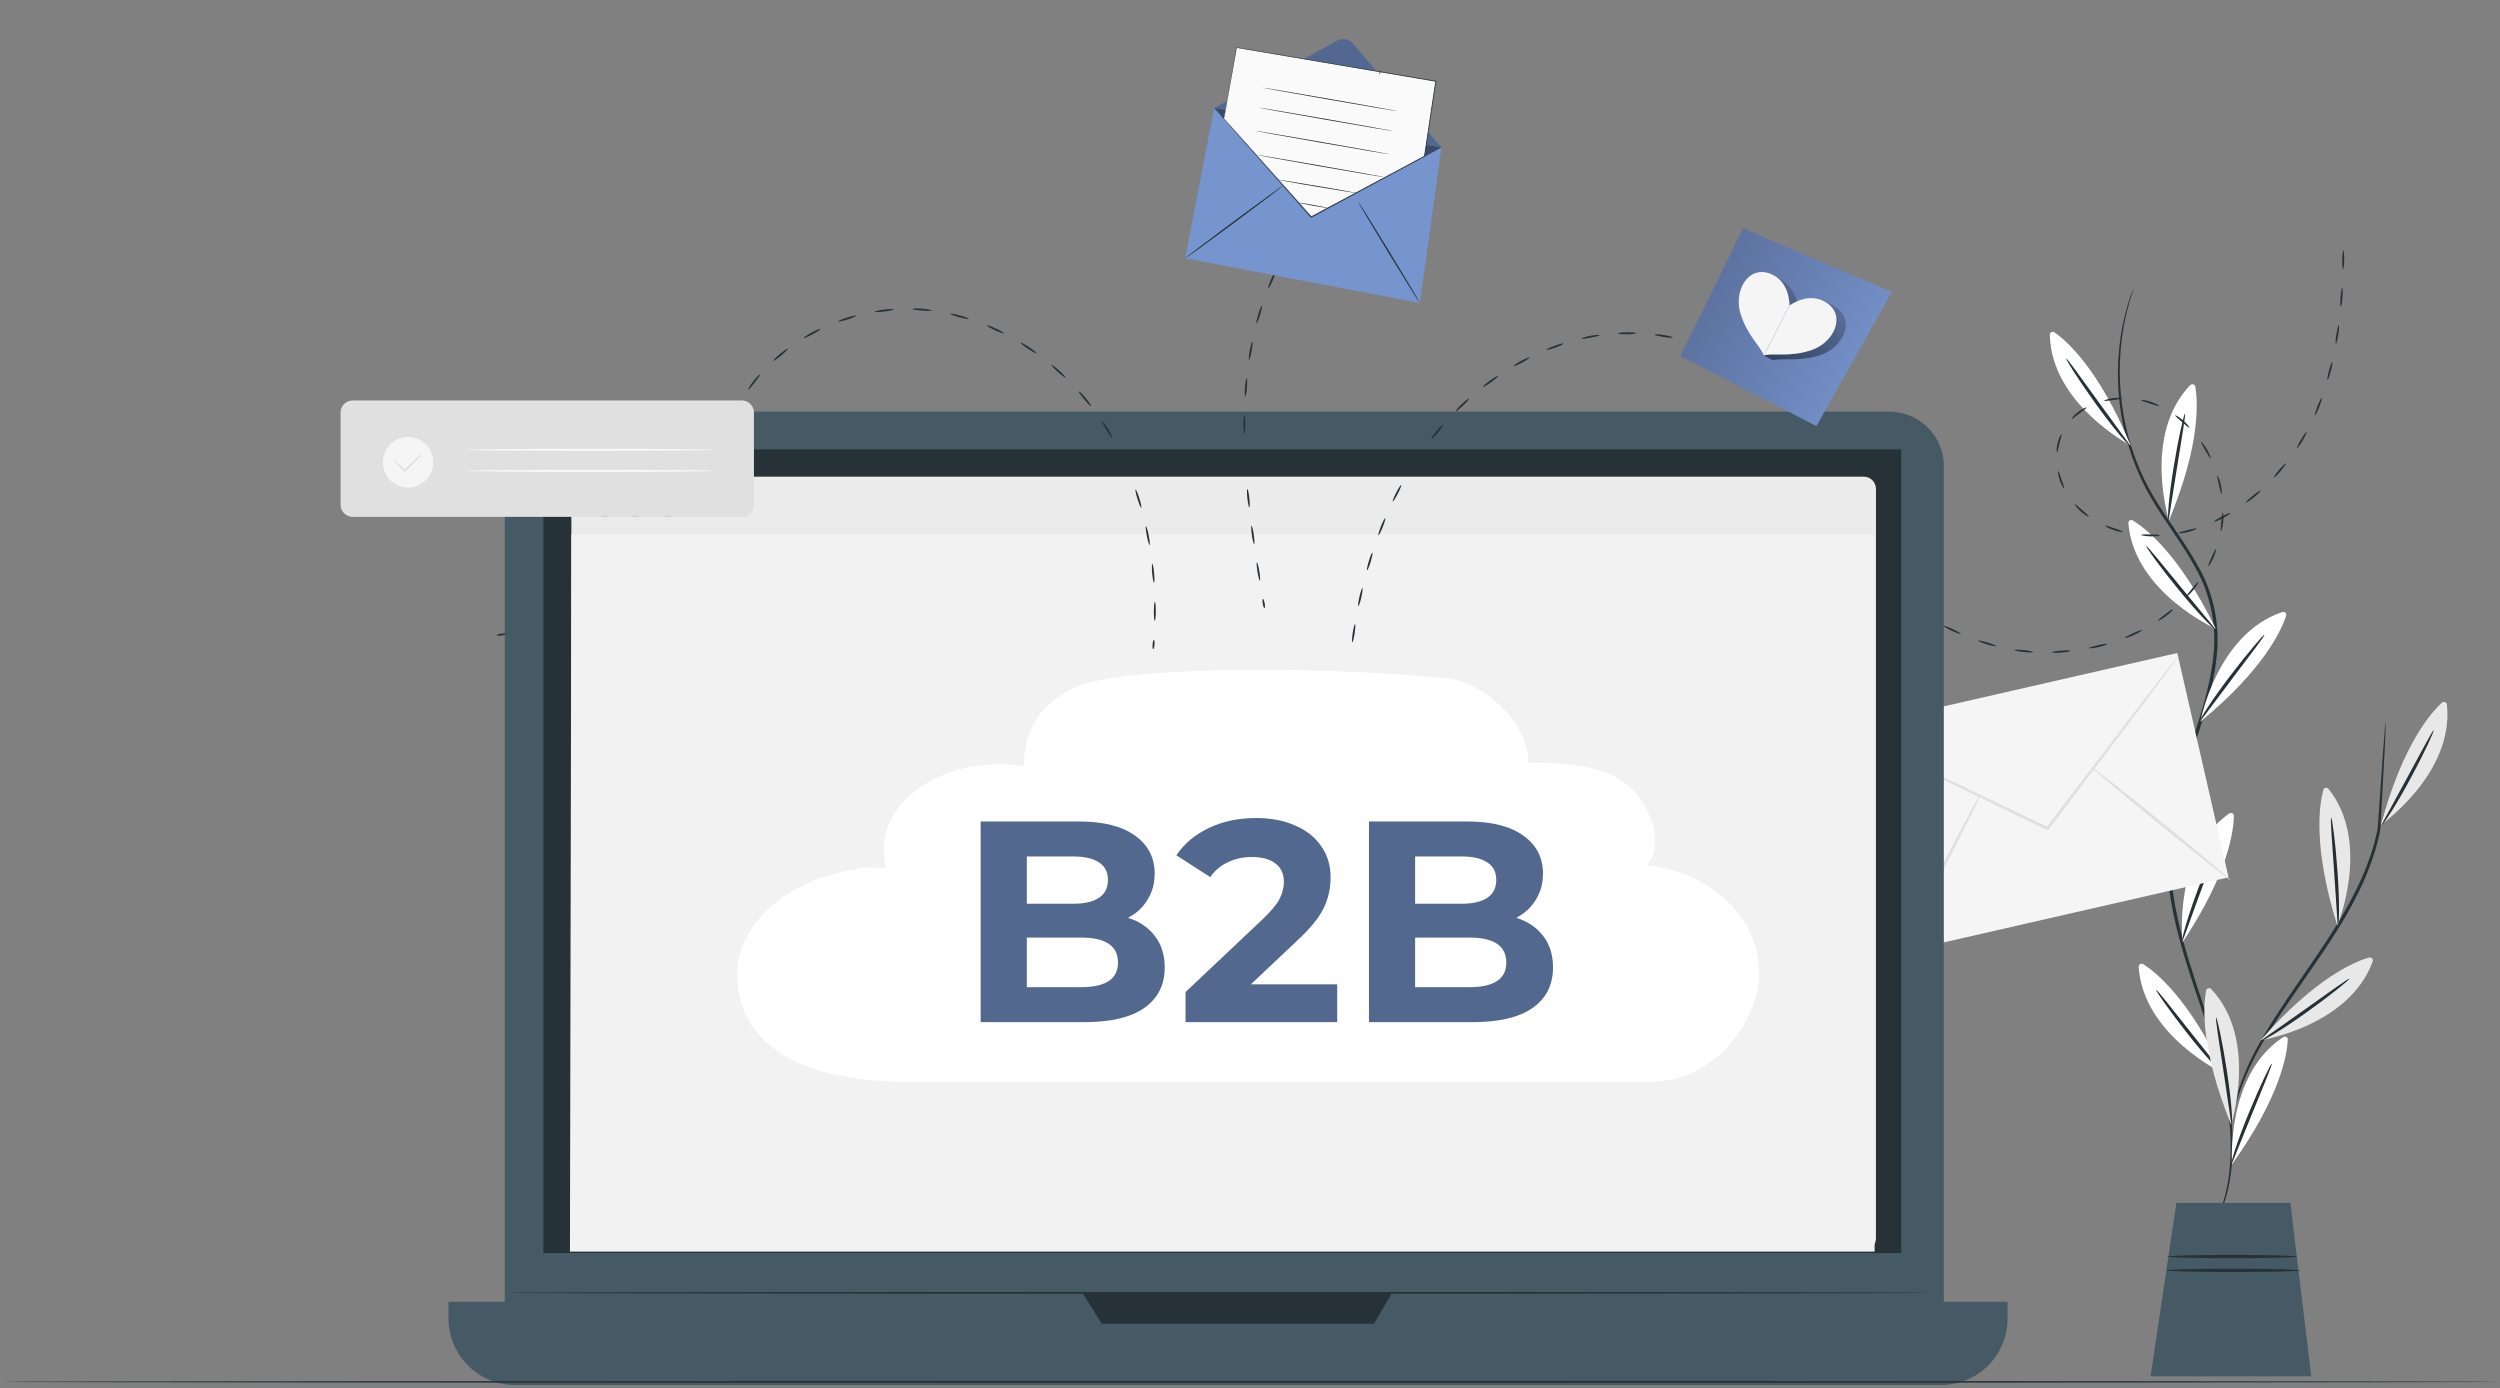 <?xml version="1.0" encoding="UTF-8"?> <svg xmlns="http://www.w3.org/2000/svg" width="668" height="371" viewBox="0 0 668 371" fill="none"><rect x="0" y="0" width="668" height="371" fill="#808080" stroke="none"/> <path d="M591.027 328.742C591.01 328.742 591.096 328.518 591.285 328.105C591.492 327.657 591.768 327.071 592.13 326.313C592.853 324.728 593.784 322.316 594.611 319.111C596.247 312.701 596.833 302.915 594.404 291.285C593.284 285.461 591.458 279.224 589.235 272.591C587.047 265.957 584.514 258.91 582.446 251.312C580.396 243.714 578.777 235.478 579.087 226.846C579.397 218.197 581.964 209.548 584.79 200.95C587.598 192.335 590.51 183.91 591.389 175.45C592.371 166.99 590.562 158.703 586.719 151.897C582.998 145.023 578.294 139.147 574.779 133.065C571.213 127 568.99 120.763 567.612 114.957C564.941 103.258 565.889 93.403 567.164 86.907C568.542 80.377 570.093 77 570.093 77C570.11 77 570.041 77.224 569.921 77.655C569.783 78.12 569.576 78.757 569.335 79.55C568.818 81.221 568.146 83.72 567.508 86.959C566.337 93.437 565.51 103.241 568.232 114.802C569.628 120.539 571.867 126.69 575.434 132.686C578.932 138.699 583.653 144.557 587.46 151.501C591.389 158.376 593.284 166.939 592.285 175.536C591.406 184.151 588.477 192.628 585.668 201.226C582.843 209.823 580.31 218.369 580 226.881C579.673 235.392 581.258 243.542 583.273 251.105C585.307 258.669 587.822 265.716 589.976 272.367C592.164 279.017 593.956 285.306 595.059 291.164C597.419 302.88 596.747 312.77 594.99 319.197C594.094 322.419 593.112 324.814 592.336 326.399C591.94 327.14 591.63 327.726 591.406 328.174C591.165 328.553 591.044 328.759 591.027 328.742Z" fill="#263238"></path> <path d="M579.552 139.061C579.552 139.061 572.419 116.249 585.22 102.913C585.668 102.448 586.461 102.672 586.581 103.31C587.236 107.066 588.098 118.541 579.552 139.061Z" fill="white"></path> <path d="M583.825 110.512C583.945 110.529 583.739 112.148 583.342 114.716C582.877 117.61 582.326 121.022 581.723 124.778C581.12 128.534 580.586 131.945 580.12 134.84C579.724 137.407 579.5 139.009 579.362 139.009C579.242 138.992 579.259 137.373 579.483 134.771C579.724 132.169 580.172 128.586 580.827 124.64C581.464 120.712 582.153 117.162 582.722 114.612C583.273 112.045 583.687 110.494 583.825 110.512Z" fill="#263238"></path> <path d="M587.925 192.852C587.925 192.852 592.284 169.368 609.841 163.544C610.461 163.338 611.047 163.906 610.857 164.527C609.686 168.162 605.086 178.707 587.925 192.852Z" fill="white"></path> <path d="M605.053 169.609C605.156 169.695 604.226 171.005 602.658 173.107C600.883 175.45 598.815 178.207 596.524 181.239C594.232 184.289 592.165 187.028 590.407 189.389C588.857 191.491 587.909 192.783 587.788 192.714C587.685 192.645 588.46 191.215 589.89 189.027C591.321 186.839 593.405 183.875 595.817 180.705C598.23 177.535 600.487 174.709 602.175 172.728C603.846 170.712 604.949 169.523 605.053 169.609Z" fill="#263238"></path> <path d="M583.171 251.777C583.171 251.777 580.518 228.035 595.628 217.37C596.163 216.991 596.886 217.37 596.886 218.007C596.835 221.85 595.491 233.273 583.171 251.777Z" fill="white"></path> <path d="M592.819 224.572C592.94 224.624 592.423 226.157 591.544 228.604C590.528 231.36 589.339 234.6 588.029 238.166C586.72 241.75 585.548 244.972 584.549 247.729C583.67 250.175 583.136 251.709 583.015 251.674C582.912 251.64 583.222 250.054 583.946 247.539C584.67 245.023 585.807 241.595 587.202 237.856C588.581 234.117 589.942 230.775 590.976 228.362C591.992 225.967 592.699 224.52 592.819 224.572Z" fill="#263238"></path> <path d="M596.401 311.064C596.401 311.064 594.609 287.236 610.082 277.122C610.633 276.76 611.339 277.157 611.305 277.811C611.115 281.636 609.358 292.991 596.401 311.064Z" fill="white"></path> <path d="M607.016 284.203C607.136 284.255 606.568 285.771 605.603 288.201C604.5 290.923 603.191 294.11 601.743 297.625C600.313 301.157 599.021 304.345 597.918 307.067C596.954 309.497 596.368 310.995 596.247 310.944C596.144 310.909 596.523 309.324 597.333 306.843C598.142 304.362 599.4 300.968 600.934 297.281C602.45 293.594 603.914 290.303 605.034 287.942C606.137 285.582 606.895 284.152 607.016 284.203Z" fill="#263238"></path> <path d="M569.301 119.04C569.301 119.04 548.126 107.979 547.712 89.491C547.695 88.837 548.419 88.44 548.953 88.802C552.089 90.973 560.807 98.485 569.301 119.04Z" fill="white"></path> <path d="M552.106 95.832C552.21 95.763 553.192 97.038 554.743 99.14C556.466 101.518 558.481 104.309 560.721 107.393C562.961 110.477 564.994 113.251 566.717 115.629C568.268 117.731 569.233 119.023 569.129 119.109C569.043 119.178 567.906 118.024 566.218 116.025C564.546 114.009 562.324 111.166 559.998 107.927C557.672 104.688 555.639 101.707 554.226 99.502C552.813 97.314 552.003 95.901 552.106 95.832Z" fill="#263238"></path> <path d="M592.044 168.007C592.044 168.007 570.231 158.255 568.698 139.819C568.646 139.165 569.336 138.734 569.887 139.061C573.161 141.06 582.309 148.003 592.044 168.007Z" fill="white"></path> <path d="M573.469 145.901C573.572 145.832 574.641 147.038 576.312 149.054C578.173 151.329 580.361 153.982 582.773 156.928C585.202 159.857 587.391 162.528 589.251 164.785C590.923 166.784 591.956 168.007 591.87 168.11C591.784 168.196 590.578 167.111 588.786 165.216C586.994 163.32 584.599 160.598 582.084 157.514C579.568 154.43 577.363 151.57 575.812 149.451C574.262 147.331 573.366 145.97 573.469 145.901Z" fill="#263238"></path> <path d="M579.482 222.642C579.482 222.642 564.51 204.017 571.522 186.925C571.763 186.322 572.59 186.236 572.935 186.787C574.951 190.044 579.947 200.399 579.482 222.642Z" fill="white"></path> <path d="M573.022 194.489C573.143 194.472 573.539 196.04 574.107 198.572C574.728 201.432 575.469 204.81 576.278 208.531C577.105 212.253 577.846 215.612 578.466 218.473C579.052 221.005 579.414 222.59 579.294 222.625C579.19 222.659 578.604 221.143 577.863 218.628C577.123 216.112 576.244 212.614 575.417 208.721C574.573 204.827 573.918 201.277 573.504 198.693C573.074 196.126 572.901 194.506 573.022 194.489Z" fill="#263238"></path> <path d="M594.317 286.926C594.317 286.926 572.676 276.812 571.453 258.359C571.401 257.704 572.108 257.274 572.659 257.618C575.898 259.651 584.944 266.75 594.317 286.926Z" fill="white"></path> <path d="M576.122 264.493C576.226 264.424 577.277 265.647 578.896 267.68C580.723 269.989 582.859 272.677 585.22 275.658C587.597 278.638 589.734 281.326 591.56 283.618C593.197 285.651 594.214 286.891 594.127 286.978C594.041 287.064 592.852 285.961 591.078 284.031C589.32 282.101 586.977 279.345 584.513 276.209C582.049 273.073 579.896 270.179 578.38 268.042C576.898 265.94 576.019 264.579 576.122 264.493Z" fill="#263238"></path> <path d="M637.426 192.973C637.444 192.973 637.461 193.145 637.461 193.507C637.444 193.92 637.444 194.42 637.426 195.04C637.358 196.47 637.271 198.417 637.168 200.829C636.892 205.929 636.496 213.028 636.031 221.522V221.539V221.574C634.48 230.223 630.087 239.803 624.177 249.107C619.835 255.964 615.286 262.184 611.375 267.99C607.43 273.762 604.087 279.121 601.778 283.859C599.435 288.597 598.074 292.663 597.281 295.506C596.902 296.936 596.609 298.039 596.454 298.814C596.282 299.572 596.161 299.969 596.144 299.969C596.11 299.969 596.162 299.555 596.282 298.78C596.385 298.004 596.627 296.867 596.954 295.42C597.643 292.525 598.935 288.39 601.21 283.583C603.484 278.759 606.775 273.349 610.703 267.525C614.597 261.684 619.129 255.447 623.436 248.624C629.311 239.372 633.705 229.93 635.307 221.419V221.47C635.91 212.976 636.41 205.895 636.754 200.795C636.944 198.383 637.099 196.453 637.22 195.023C637.289 194.42 637.323 193.92 637.375 193.507C637.375 193.162 637.409 192.973 637.426 192.973Z" fill="#263238"></path> <path d="M624.539 247.315C624.539 247.315 633.706 225.244 622.179 210.788C621.765 210.288 620.973 210.426 620.801 211.064C619.784 214.751 617.889 226.105 624.539 247.315Z" fill="white"></path> <path d="M622.886 218.49C623.006 218.472 623.282 220.075 623.609 222.659C623.937 225.244 624.299 228.845 624.574 232.825C624.867 236.805 624.988 240.406 624.988 243.025C624.988 245.644 624.85 247.263 624.729 247.263C624.591 247.263 624.505 245.644 624.35 243.042C624.161 240.113 623.92 236.684 623.678 232.876C623.42 229.086 623.179 225.64 622.972 222.711C622.817 220.126 622.748 218.507 622.886 218.49Z" fill="#263238"></path> <g opacity="0.3"> <path opacity="0.3" d="M624.539 247.315C624.539 247.315 633.706 225.244 622.179 210.788C621.765 210.288 620.973 210.426 620.801 211.064C619.784 214.751 617.889 226.105 624.539 247.315Z" fill="black"></path> </g> <path d="M596.161 300.486C596.161 300.486 603.501 277.742 590.837 264.286C590.39 263.821 589.597 264.028 589.476 264.665C588.753 268.421 587.788 279.879 596.161 300.486Z" fill="white"></path> <path d="M592.148 271.902C592.268 271.884 592.682 273.452 593.216 276.002C593.75 278.552 594.405 282.101 595.008 286.047C595.611 289.993 596.041 293.576 596.248 296.178C596.455 298.78 596.455 300.417 596.334 300.417C596.197 300.434 595.99 298.831 595.611 296.247C595.18 293.352 594.663 289.941 594.112 286.168C593.543 282.412 593.026 279 592.578 276.088C592.217 273.521 592.027 271.919 592.148 271.902Z" fill="#263238"></path> <g opacity="0.3"> <path opacity="0.3" d="M596.161 300.486C596.161 300.486 603.501 277.742 590.837 264.286C590.39 263.821 589.597 264.028 589.476 264.665C588.753 268.421 587.788 279.879 596.161 300.486Z" fill="black"></path> </g> <path d="M636.221 220.351C636.221 220.351 655.794 206.653 653.812 188.269C653.743 187.631 652.985 187.321 652.503 187.752C649.66 190.319 641.993 198.882 636.221 220.351Z" fill="white"></path> <g opacity="0.3"> <path opacity="0.3" d="M636.221 220.351C636.221 220.351 655.794 206.653 653.812 188.269C653.743 187.631 652.985 187.321 652.503 187.752C649.66 190.319 641.993 198.882 636.221 220.351Z" fill="black"></path> </g> <path d="M650.279 195.126C650.382 195.178 649.762 196.677 648.659 199.037C647.539 201.398 645.92 204.62 644.024 208.135C642.129 211.65 640.303 214.768 638.907 216.974C637.494 219.179 636.512 220.471 636.426 220.402C636.323 220.333 637.098 218.92 638.373 216.646C639.786 214.079 641.423 211.047 643.249 207.704C645.058 204.361 646.712 201.329 648.108 198.745C649.348 196.47 650.158 195.075 650.279 195.126Z" fill="#263238"></path> <path d="M604.053 277.949C604.053 277.949 627.657 274.262 633.981 256.895C634.205 256.292 633.653 255.671 633.033 255.844C629.346 256.895 618.681 261.202 604.053 277.949Z" fill="white"></path> <g opacity="0.3"> <path opacity="0.3" d="M604.053 277.949C604.053 277.949 627.657 274.262 633.981 256.895C634.205 256.292 633.653 255.671 633.033 255.844C629.346 256.895 618.681 261.202 604.053 277.949Z" fill="black"></path> </g> <path d="M627.776 261.495C627.845 261.598 626.639 262.666 624.589 264.286C622.539 265.923 619.679 268.094 616.422 270.42C613.183 272.746 610.168 274.727 607.928 276.106C605.688 277.467 604.241 278.19 604.189 278.087C604.12 277.966 605.447 277.053 607.583 275.571C609.978 273.883 612.787 271.884 615.905 269.696C619.007 267.491 621.815 265.492 624.21 263.786C626.346 262.287 627.708 261.409 627.776 261.495Z" fill="#263238"></path> <path d="M581.532 321.402L574.641 367.75H617.56L611.994 321.402H581.532Z" fill="#455A64"></path> <path d="M613.7 335.755C613.7 335.996 605.946 336.203 596.401 336.203C586.839 336.203 579.103 335.996 579.103 335.755C579.103 335.513 586.856 335.307 596.401 335.307C605.964 335.307 613.7 335.513 613.7 335.755Z" fill="#263238"></path> <path d="M614.562 339.442C614.562 339.683 606.568 339.89 596.695 339.89C586.823 339.89 578.828 339.683 578.828 339.442C578.828 339.201 586.823 338.994 596.695 338.994C606.551 338.994 614.562 339.201 614.562 339.442Z" fill="#263238"></path> <path d="M581.769 174.48L492.848 194.802L506.546 254.739L595.467 234.417L581.769 174.48Z" fill="#F5F5F5"></path> <path d="M582.2 175.14C582.22 175.16 582 175.5 581.55 176.13C581.05 176.82 580.39 177.73 579.57 178.87C577.77 181.3 575.25 184.69 572.16 188.85C565.79 197.29 557.07 208.85 547.4 221.65L547.2 221.92L546.89 221.77C546.66 221.66 546.4 221.54 546.15 221.41C531.55 214.32 518.34 207.91 508.68 203.22C503.96 200.89 500.12 198.98 497.37 197.62C496.1 196.97 495.08 196.45 494.31 196.06C493.62 195.7 493.26 195.49 493.27 195.47C493.28 195.45 493.67 195.6 494.38 195.91C495.17 196.27 496.21 196.74 497.5 197.33C500.28 198.63 504.16 200.46 508.93 202.69C518.62 207.32 531.86 213.66 546.5 220.66C546.75 220.78 547.01 220.9 547.24 221.02L546.73 221.14C556.47 208.4 565.26 196.89 571.68 188.49C574.86 184.4 577.45 181.06 579.3 178.67C580.17 177.57 580.87 176.69 581.4 176.03C581.91 175.43 582.17 175.12 582.2 175.14Z" fill="#E0E0E0"></path> <path d="M506.97 255.4C506.77 255.3 511.58 245.55 517.71 233.64C523.85 221.72 528.98 212.15 529.19 212.26C529.39 212.36 524.58 222.11 518.45 234.02C512.31 245.93 507.17 255.5 506.97 255.4Z" fill="#E0E0E0"></path> <path d="M558.58 204.75C558.72 204.57 567.2 211.22 577.5 219.59C587.81 227.97 596.04 234.9 595.9 235.08C595.76 235.26 587.29 228.61 576.98 220.24C566.67 211.86 558.43 204.93 558.58 204.75Z" fill="#E0E0E0"></path> <path d="M504.82 364.26H149.44C141.39 364.26 134.87 357.74 134.87 349.69V124.55C134.87 116.5 141.39 109.98 149.44 109.98H504.82C512.87 109.98 519.39 116.5 519.39 124.55V349.69C519.39 357.74 512.87 364.26 504.82 364.26Z" fill="#455A64"></path> <path d="M518.64 370.09H137.64C127.81 370.09 119.84 362.12 119.84 352.29V347.84H536.43V352.29C536.44 362.12 528.47 370.09 518.64 370.09Z" fill="#455A64"></path> <path d="M507.99 120.08H145.19V334.81H507.99V120.08Z" fill="#263238"></path> <path d="M289.22 345.45L294.39 353.68H367.14L371.94 345.45H289.22Z" fill="#263238"></path> <path d="M497.99 334.13H155.94C154.13 334.13 152.67 332.66 152.67 330.86V130.63C152.67 128.82 154.14 127.36 155.94 127.36H497.99C499.8 127.36 501.26 128.83 501.26 130.63V330.86C501.27 332.67 499.8 334.13 497.99 334.13Z" fill="#EBEBEB"></path> <path d="M500.89 334.43H152.29L152.67 142.81H500.89V334.43Z" fill="#F2F2F2"></path> <path d="M181.26 135.34C181.26 136.88 180.01 138.12 178.48 138.12C176.94 138.12 175.7 136.87 175.7 135.34C175.7 133.8 176.95 132.56 178.48 132.56C180.01 132.56 181.26 133.8 181.26 135.34Z" fill="#263238"></path> <path d="M164.38 135.34C164.38 136.88 163.13 138.12 161.6 138.12C160.06 138.12 158.82 136.87 158.82 135.34C158.82 133.8 160.07 132.56 161.6 132.56C163.14 132.56 164.38 133.8 164.38 135.34Z" fill="#263238"></path> <path d="M172.48 135.34C172.48 136.88 171.23 138.12 169.7 138.12C168.16 138.12 166.92 136.87 166.92 135.34C166.92 133.8 168.17 132.56 169.7 132.56C171.24 132.56 172.48 133.8 172.48 135.34Z" fill="#263238"></path> <path d="M516.08 345.45C516.08 345.59 430.74 345.7 325.48 345.7C220.19 345.7 134.86 345.59 134.86 345.45C134.86 345.31 220.19 345.2 325.48 345.2C430.74 345.2 516.08 345.32 516.08 345.45Z" fill="#263238"></path> <path d="M667.96 369.23C667.96 369.37 518.42 369.49 334 369.49C149.51 369.49 0 369.37 0 369.23C0 369.09 149.51 368.97 334 368.97C518.42 368.97 667.96 369.09 667.96 369.23Z" fill="#263238"></path> <path d="M362.07 166.77C362.21 166.79 362.159 167.9 361.959 169.24C361.759 170.58 361.469 171.65 361.329 171.63C361.189 171.61 361.24 170.51 361.44 169.16C361.65 167.81 361.93 166.74 362.07 166.77Z" fill="#263238"></path> <path d="M364.03 157.13C364.17 157.16 364.05 158.26 363.75 159.59C363.46 160.91 363.1 161.96 362.96 161.93C362.82 161.9 362.94 160.8 363.24 159.47C363.54 158.15 363.89 157.1 364.03 157.13Z" fill="#263238"></path> <path d="M366.7 147.67C366.84 147.71 366.63 148.8 366.24 150.1C365.85 151.4 365.42 152.42 365.28 152.38C365.14 152.34 365.35 151.25 365.74 149.95C366.13 148.64 366.56 147.63 366.7 147.67Z" fill="#263238"></path> <path d="M370.13 138.46C370.26 138.52 369.96 139.58 369.46 140.84C368.96 142.1 368.44 143.08 368.31 143.03C368.18 142.98 368.47 141.91 368.98 140.65C369.48 139.38 370 138.4 370.13 138.46Z" fill="#263238"></path> <path d="M374.39 129.61C374.52 129.68 374.12 130.71 373.5 131.91C372.88 133.11 372.28 134.04 372.15 133.98C372.02 133.92 372.42 132.89 373.04 131.68C373.66 130.47 374.26 129.54 374.39 129.61Z" fill="#263238"></path> <path d="M379.53 121.23C379.65 121.31 379.13 122.29 378.38 123.41C377.66 124.56 376.97 125.42 376.85 125.35C376.73 125.28 377.22 124.28 377.95 123.13C378.7 122 379.41 121.15 379.53 121.23Z" fill="#263238"></path> <path d="M385.59 113.49C385.7 113.59 385.08 114.51 384.22 115.55C383.36 116.59 382.56 117.36 382.45 117.27C382.34 117.18 382.95 116.26 383.82 115.21C384.69 114.17 385.48 113.4 385.59 113.49Z" fill="#263238"></path> <path d="M392.51 106.52C392.61 106.63 391.89 107.47 390.9 108.4C389.92 109.33 389.04 110 388.94 109.9C388.84 109.8 389.56 108.96 390.55 108.02C391.54 107.09 392.42 106.41 392.51 106.52Z" fill="#263238"></path> <path d="M400.25 100.46C400.33 100.58 399.51 101.32 398.42 102.12C397.33 102.92 396.37 103.48 396.28 103.36C396.19 103.25 397.01 102.5 398.11 101.7C399.21 100.9 400.17 100.34 400.25 100.46Z" fill="#263238"></path> <path d="M408.73 95.49C408.79 95.62 407.88 96.25 406.69 96.89C405.5 97.53 404.48 97.96 404.4 97.83C404.33 97.71 405.24 97.08 406.44 96.43C407.64 95.78 408.66 95.36 408.73 95.49Z" fill="#263238"></path> <path d="M417.83 91.79C417.87 91.93 416.88 92.41 415.61 92.87C414.34 93.33 413.27 93.6 413.21 93.46C413.15 93.33 414.15 92.84 415.43 92.38C416.71 91.91 417.78 91.65 417.83 91.79Z" fill="#263238"></path> <path d="M427.39 89.56C427.41 89.7 426.35 89.99 425.02 90.22C423.7 90.5 422.6 90.61 422.57 90.47C422.54 90.33 423.59 89.99 424.93 89.71C426.27 89.48 427.37 89.42 427.39 89.56Z" fill="#263238"></path> <path d="M437.2 89.02C437.19 89.16 436.1 89.29 434.75 89.31C433.4 89.33 432.3 89.22 432.29 89.08C432.28 88.94 433.38 88.81 434.74 88.79C436.11 88.77 437.21 88.87 437.2 89.02Z" fill="#263238"></path> <path d="M446.96 90.17C446.93 90.31 445.82 90.25 444.49 90.04C443.16 89.82 442.09 89.53 442.1 89.39C442.12 89.25 443.22 89.31 444.57 89.52C445.92 89.74 446.99 90.03 446.96 90.17Z" fill="#263238"></path> <path d="M456.37 92.98C456.32 93.11 455.24 92.86 453.96 92.42C452.68 91.98 451.68 91.51 451.72 91.37C451.76 91.23 452.84 91.48 454.13 91.93C455.42 92.37 456.42 92.84 456.37 92.98Z" fill="#263238"></path> <path d="M465.12 97.44C465.04 97.56 464.03 97.12 462.86 96.45C461.69 95.78 460.79 95.13 460.85 95.01C460.91 94.88 461.93 95.33 463.11 96C464.3 96.67 465.2 97.32 465.12 97.44Z" fill="#263238"></path> <path d="M472.82 103.52C472.72 103.62 471.81 102.98 470.8 102.09C469.79 101.2 469.04 100.39 469.12 100.27C469.21 100.16 470.11 100.79 471.14 101.7C472.17 102.6 472.92 103.42 472.82 103.52Z" fill="#263238"></path> <path d="M477.68 109.12C477.56 109.2 477.13 108.83 476.71 108.29C476.29 107.75 476.04 107.23 476.15 107.14C476.26 107.05 476.7 107.42 477.12 107.97C477.55 108.52 477.8 109.03 477.68 109.12Z" fill="#263238"></path> <path d="M523.92 169.37C523.86 169.5 522.8 169.14 521.54 168.55C520.28 167.97 519.32 167.39 519.38 167.26C519.44 167.13 520.51 167.5 521.76 168.08C523.01 168.66 523.98 169.24 523.92 169.37Z" fill="#263238"></path> <path d="M533.36 172.65C533.32 172.79 532.22 172.57 530.89 172.17C529.56 171.76 528.53 171.33 528.58 171.19C528.63 171.05 529.73 171.27 531.05 171.67C532.36 172.08 533.4 172.51 533.36 172.65Z" fill="#263238"></path> <path d="M543.23 174.23C543.22 174.37 542.1 174.37 540.72 174.22C539.34 174.07 538.24 173.83 538.26 173.69C538.28 173.55 539.41 173.55 540.77 173.7C542.13 173.85 543.23 174.08 543.23 174.23Z" fill="#263238"></path> <path d="M553.211 173.92C553.231 174.06 552.12 174.26 550.74 174.37C549.36 174.47 548.23 174.44 548.23 174.3C548.23 174.16 549.331 173.96 550.701 173.85C552.071 173.74 553.191 173.77 553.211 173.92Z" fill="#263238"></path> <path d="M563.03 172.08C563.07 172.22 562.01 172.6 560.66 172.93C559.3 173.22 558.18 173.31 558.15 173.17C558.12 173.02 559.2 172.71 560.54 172.42C561.88 172.09 562.99 171.94 563.03 172.08Z" fill="#263238"></path> <path d="M572.31 168.39C572.38 168.52 571.41 169.09 570.15 169.67C568.89 170.25 567.82 170.61 567.77 170.48C567.72 170.35 568.69 169.77 569.93 169.2C571.18 168.63 572.24 168.27 572.31 168.39Z" fill="#263238"></path> <path d="M580.6 162.82C580.69 162.93 579.91 163.75 578.8 164.59C577.69 165.43 576.68 165.95 576.61 165.83C576.53 165.71 577.39 165 578.49 164.17C579.58 163.35 580.5 162.71 580.6 162.82Z" fill="#263238"></path> <path d="M587.4 155.52C587.52 155.6 586.96 156.59 586.07 157.66C585.18 158.73 584.32 159.47 584.22 159.37C584.11 159.27 584.8 158.38 585.67 157.33C586.54 156.28 587.28 155.44 587.4 155.52Z" fill="#263238"></path> <path d="M592.08 146.72C592.21 146.77 591.95 147.87 591.38 149.14C590.81 150.41 590.17 151.35 590.04 151.28C589.91 151.21 590.35 150.18 590.9 148.93C591.47 147.69 591.94 146.67 592.08 146.72Z" fill="#263238"></path> <path d="M593.93 136.94C594.07 136.94 594.19 138.07 594.04 139.46C593.9 140.85 593.55 141.94 593.42 141.91C593.28 141.88 593.39 140.77 593.53 139.41C593.66 138.05 593.78 136.94 593.93 136.94Z" fill="#263238"></path> <path d="M592.49 127.08C592.62 127.04 593.08 128.08 593.39 129.44C593.7 130.8 593.74 131.94 593.6 131.96C593.46 131.98 593.19 130.89 592.88 129.56C592.58 128.22 592.35 127.13 592.49 127.08Z" fill="#263238"></path> <path d="M588.14 118.12C588.25 118.04 589.01 118.89 589.71 120.1C590.41 121.31 590.79 122.38 590.66 122.44C590.53 122.5 589.95 121.55 589.26 120.36C588.57 119.17 588.02 118.2 588.14 118.12Z" fill="#263238"></path> <path d="M581.2 110.98C581.28 110.86 582.28 111.42 583.33 112.33C584.39 113.24 585.08 114.15 584.97 114.25C584.86 114.35 584.02 113.62 582.99 112.73C581.96 111.83 581.12 111.1 581.2 110.98Z" fill="#263238"></path> <path d="M572.13 106.92C572.16 106.78 573.3 106.89 574.63 107.33C575.96 107.77 576.94 108.36 576.88 108.48C576.82 108.61 575.759 108.25 574.469 107.82C573.169 107.39 572.1 107.07 572.13 106.92Z" fill="#263238"></path> <path d="M562.22 107.09C562.18 106.96 563.25 106.54 564.64 106.37C566.03 106.19 567.17 106.3 567.17 106.44C567.17 106.59 566.06 106.7 564.71 106.88C563.36 107.05 562.26 107.23 562.22 107.09Z" fill="#263238"></path> <path d="M553.6 111.91C553.5 111.82 554.18 110.89 555.31 110.04C556.43 109.19 557.5 108.77 557.57 108.89C557.64 109.02 556.71 109.63 555.63 110.45C554.54 111.27 553.71 112.01 553.6 111.91Z" fill="#263238"></path> <path d="M549.64 120.89C549.5 120.88 549.45 119.73 549.78 118.36C550.11 116.99 550.7 115.99 550.83 116.05C550.97 116.11 550.6 117.16 550.29 118.48C549.97 119.8 549.79 120.9 549.64 120.89Z" fill="#263238"></path> <path d="M551.59 130.58C551.47 130.65 550.83 129.69 550.37 128.36C549.91 127.03 549.82 125.89 549.95 125.86C550.1 125.83 550.41 126.9 550.86 128.19C551.31 129.48 551.73 130.51 551.59 130.58Z" fill="#263238"></path> <path d="M558.13 138.02C558.05 138.14 557.04 137.6 556 136.67C554.95 135.74 554.29 134.8 554.4 134.71C554.51 134.61 555.32 135.38 556.35 136.28C557.36 137.18 558.21 137.9 558.13 138.02Z" fill="#263238"></path> <path d="M567.21 142.09C567.18 142.23 566.05 142.08 564.73 141.63C563.41 141.18 562.43 140.6 562.49 140.47C562.55 140.34 563.61 140.69 564.9 141.13C566.19 141.57 567.24 141.94 567.21 142.09Z" fill="#263238"></path> <path d="M577.13 143.03C577.14 143.17 576.02 143.36 574.63 143.32C573.24 143.29 572.12 143.06 572.14 142.92C572.15 142.77 573.27 142.77 574.64 142.8C576 142.83 577.12 142.88 577.13 143.03Z" fill="#263238"></path> <path d="M586.93 141.21C586.98 141.34 585.94 141.81 584.59 142.16C583.24 142.51 582.11 142.59 582.09 142.45C582.06 142.31 583.14 142 584.47 141.66C585.79 141.32 586.88 141.08 586.93 141.21Z" fill="#263238"></path> <path d="M596 137.06C596.08 137.18 595.14 137.81 593.91 138.46C592.68 139.11 591.64 139.53 591.58 139.4C591.52 139.27 592.46 138.64 593.67 138C594.88 137.36 595.92 136.94 596 137.06Z" fill="#263238"></path> <path d="M604.01 131.1C604.11 131.21 603.32 132.01 602.24 132.89C601.17 133.77 600.23 134.39 600.14 134.27C600.06 134.15 600.85 133.35 601.91 132.48C602.98 131.62 603.92 131 604.01 131.1Z" fill="#263238"></path> <path d="M610.82 123.79C610.93 123.88 610.3 124.8 609.39 125.86C608.49 126.92 607.67 127.69 607.57 127.59C607.47 127.49 608.1 126.56 609 125.52C609.9 124.48 610.71 123.71 610.82 123.79Z" fill="#263238"></path> <path d="M616.32 115.45C616.45 115.52 615.97 116.54 615.26 117.73C614.54 118.92 613.87 119.82 613.75 119.74C613.63 119.66 614.11 118.64 614.81 117.46C615.52 116.28 616.2 115.38 616.32 115.45Z" fill="#263238"></path> <path d="M620.38 106.31C620.52 106.36 620.22 107.44 619.71 108.73C619.21 110.03 618.67 111.02 618.53 110.95C618.41 110.9 618.73 109.82 619.22 108.54C619.72 107.27 620.24 106.27 620.38 106.31Z" fill="#263238"></path> <path d="M623.17 96.72C623.31 96.75 623.14 97.86 622.79 99.21C622.44 100.55 622.05 101.61 621.91 101.56C621.77 101.52 621.94 100.41 622.29 99.07C622.64 97.74 623.03 96.69 623.17 96.72Z" fill="#263238"></path> <path d="M624.92 86.88C625.06 86.9 625.01 88.02 624.8 89.39C624.59 90.76 624.31 91.85 624.16 91.82C624.02 91.79 624.07 90.67 624.28 89.31C624.5 87.95 624.78 86.86 624.92 86.88Z" fill="#263238"></path> <path d="M625.84 76.92C625.98 76.93 626.02 78.05 625.91 79.43C625.81 80.81 625.61 81.92 625.46 81.9C625.32 81.89 625.28 80.76 625.39 79.39C625.5 78.02 625.7 76.91 625.84 76.92Z" fill="#263238"></path> <path d="M626.16 66.93C626.3 66.93 626.4 68.05 626.37 69.43C626.34 70.81 626.2 71.93 626.06 71.92C625.92 71.92 625.82 70.79 625.85 69.42C625.88 68.05 626.02 66.93 626.16 66.93Z" fill="#263238"></path> <path d="M337.45 160.03C337.59 160.01 337.8 160.54 337.92 161.22C338.04 161.9 338.01 162.47 337.87 162.5C337.73 162.52 337.52 161.99 337.4 161.31C337.29 160.62 337.31 160.05 337.45 160.03Z" fill="#263238"></path> <path d="M335.85 150.27C335.99 150.25 336.28 151.32 336.5 152.67C336.72 154.02 336.78 155.13 336.64 155.15C336.5 155.17 336.21 154.1 335.99 152.75C335.77 151.4 335.71 150.29 335.85 150.27Z" fill="#263238"></path> <path d="M334.42 140.49C334.56 140.47 334.83 141.55 335.02 142.9C335.21 144.25 335.25 145.36 335.1 145.38C334.95 145.4 334.69 144.32 334.5 142.97C334.32 141.62 334.28 140.51 334.42 140.49Z" fill="#263238"></path> <path d="M333.3 130.67C333.44 130.66 333.67 131.75 333.82 133.1C333.96 134.46 333.96 135.57 333.82 135.59C333.68 135.61 333.45 134.52 333.3 133.16C333.15 131.79 333.16 130.68 333.3 130.67Z" fill="#263238"></path> <path d="M332.61 120.8C332.75 120.79 332.93 121.89 333.01 123.25C333.09 124.61 333.03 125.72 332.89 125.73C332.75 125.74 332.57 124.64 332.49 123.28C332.41 121.92 332.47 120.81 332.61 120.8Z" fill="#263238"></path> <path d="M332.51 110.91C332.65 110.91 332.76 112.02 332.76 113.39C332.75 114.75 332.63 115.86 332.49 115.86C332.35 115.86 332.24 114.75 332.24 113.38C332.24 112.02 332.36 110.91 332.51 110.91Z" fill="#263238"></path> <path d="M333.13 101.05C333.27 101.07 333.3 102.18 333.18 103.53C333.07 104.89 332.86 105.98 332.72 105.97C332.58 105.96 332.55 104.85 332.67 103.49C332.78 102.13 332.98 101.04 333.13 101.05Z" fill="#263238"></path> <path d="M334.61 91.28C334.75 91.31 334.67 92.42 334.44 93.76C334.2 95.1 333.9 96.17 333.75 96.15C333.61 96.13 333.69 95.02 333.92 93.67C334.17 92.32 334.47 91.25 334.61 91.28Z" fill="#263238"></path> <path d="M337.14 81.73C337.28 81.78 337.07 82.87 336.69 84.17C336.3 85.47 335.87 86.5 335.74 86.46C335.6 86.42 335.8 85.33 336.2 84.02C336.57 82.71 337 81.68 337.14 81.73Z" fill="#263238"></path> <path d="M340.83 72.56C340.96 72.62 340.62 73.68 340.07 74.93C339.52 76.17 338.97 77.14 338.84 77.09C338.71 77.04 339.05 75.98 339.6 74.72C340.15 73.47 340.7 72.5 340.83 72.56Z" fill="#263238"></path> <path d="M345.65 63.94C345.77 64.02 345.3 65.03 344.6 66.19C343.9 67.35 343.23 68.24 343.1 68.17C342.97 68.1 343.44 67.09 344.15 65.92C344.86 64.75 345.53 63.86 345.65 63.94Z" fill="#263238"></path> <path d="M308.33 170.97C308.47 170.98 308.54 171.55 308.49 172.24C308.43 172.93 308.27 173.48 308.13 173.47C307.99 173.46 307.92 172.89 307.97 172.2C308.02 171.51 308.19 170.96 308.33 170.97Z" fill="#263238"></path> <path d="M308.58 160.8C308.72 160.8 308.84 161.94 308.83 163.34C308.83 164.75 308.71 165.89 308.56 165.88C308.42 165.88 308.3 164.74 308.31 163.34C308.32 161.95 308.44 160.81 308.58 160.8Z" fill="#263238"></path> <path d="M307.89 150.65C308.03 150.63 308.25 151.76 308.38 153.16C308.51 154.56 308.5 155.71 308.35 155.72C308.21 155.73 307.99 154.61 307.86 153.21C307.74 151.82 307.75 150.67 307.89 150.65Z" fill="#263238"></path> <path d="M306.2 140.62C306.34 140.59 306.67 141.68 306.94 143.07C307.21 144.45 307.32 145.59 307.17 145.62C307.03 145.64 306.69 144.55 306.43 143.17C306.16 141.8 306.05 140.66 306.2 140.62Z" fill="#263238"></path> <path d="M303.43 130.83C303.57 130.78 304.02 131.83 304.44 133.18C304.86 134.53 305.09 135.65 304.95 135.69C304.81 135.73 304.36 134.68 303.94 133.34C303.52 132 303.3 130.88 303.43 130.83Z" fill="#263238"></path> <path d="M299.54 121.44C299.67 121.38 300.24 122.37 300.82 123.65C301.4 124.94 301.76 126.02 301.63 126.08C301.5 126.13 300.92 125.14 300.35 123.87C299.77 122.59 299.41 121.5 299.54 121.44Z" fill="#263238"></path> <path d="M294.49 112.61C294.61 112.53 295.33 113.43 296.08 114.62C296.8 115.83 297.28 116.87 297.16 116.95C297.03 117.02 296.35 116.1 295.64 114.9C294.89 113.71 294.37 112.7 294.49 112.61Z" fill="#263238"></path> <path d="M288.26 104.58C288.37 104.48 289.19 105.28 290.09 106.37C290.99 107.45 291.63 108.4 291.52 108.49C291.41 108.58 290.59 107.78 289.69 106.7C288.79 105.62 288.15 104.67 288.26 104.58Z" fill="#263238"></path> <path d="M280.96 97.5C281.05 97.39 281.98 98.07 283.02 99.01C284.07 99.96 284.84 100.8 284.73 100.91C284.63 101.01 283.71 100.34 282.67 99.4C281.63 98.46 280.86 97.61 280.96 97.5Z" fill="#263238"></path> <path d="M272.71 91.56C272.78 91.44 273.8 91.97 274.97 92.75C276.14 93.53 277.03 94.26 276.94 94.38C276.86 94.5 275.84 93.96 274.68 93.19C273.52 92.41 272.63 91.68 272.71 91.56Z" fill="#263238"></path> <path d="M263.65 86.94C263.7 86.81 264.79 87.18 266.07 87.77C267.35 88.36 268.34 88.94 268.27 89.07C268.2 89.2 267.12 88.83 265.85 88.24C264.58 87.65 263.59 87.07 263.65 86.94Z" fill="#263238"></path> <path d="M253.95 83.87C253.98 83.73 255.11 83.91 256.47 84.28C257.83 84.65 258.9 85.06 258.86 85.19C258.82 85.33 257.69 85.14 256.34 84.78C254.99 84.42 253.92 84.01 253.95 83.87Z" fill="#263238"></path> <path d="M243.87 82.58C243.87 82.44 245.02 82.38 246.43 82.46C247.84 82.61 248.96 82.84 248.94 82.98C248.92 83.12 247.78 83.12 246.39 82.97C245 82.9 243.87 82.73 243.87 82.58Z" fill="#263238"></path> <path d="M233.73 83.28C233.71 83.14 234.82 82.89 236.23 82.72C237.63 82.55 238.78 82.54 238.79 82.68C238.8 82.82 237.68 83.07 236.29 83.24C234.9 83.4 233.76 83.42 233.73 83.28Z" fill="#263238"></path> <path d="M223.91 85.9C223.86 85.77 224.91 85.31 226.26 84.88C227.61 84.45 228.73 84.22 228.76 84.36C228.8 84.5 227.75 84.95 226.41 85.38C225.08 85.8 223.96 86.03 223.91 85.9Z" fill="#263238"></path> <path d="M214.75 90.31C214.67 90.19 215.62 89.54 216.86 88.87C218.1 88.2 219.16 87.76 219.22 87.89C219.28 88.02 218.34 88.67 217.11 89.33C215.89 89.99 214.83 90.43 214.75 90.31Z" fill="#263238"></path> <path d="M206.63 96.41C206.53 96.31 207.33 95.49 208.42 94.58C209.51 93.67 210.46 93.03 210.54 93.15C210.63 93.27 209.83 94.08 208.75 94.98C207.68 95.88 206.73 96.52 206.63 96.41Z" fill="#263238"></path> <path d="M199.98 104.09C199.86 104.01 200.41 102.99 201.27 101.87C202.14 100.75 202.98 99.97 203.09 100.06C203.2 100.16 202.54 101.08 201.68 102.19C200.83 103.29 200.1 104.17 199.98 104.09Z" fill="#263238"></path> <path d="M196.27 110.69C196.14 110.63 196.28 110.08 196.58 109.45C196.88 108.82 197.23 108.37 197.36 108.44C197.49 108.51 197.35 109.06 197.05 109.68C196.75 110.29 196.4 110.75 196.27 110.69Z" fill="#263238"></path> <path d="M132.73 169.7C132.72 169.56 133.26 169.37 133.94 169.29C134.62 169.21 135.19 169.26 135.21 169.4C135.23 169.54 134.69 169.72 134 169.81C133.31 169.9 132.74 169.85 132.73 169.7Z" fill="#263238"></path> <path d="M439.976 231.182C442.839 228.509 442.586 222.758 441.435 219.648C437.239 208.336 429.195 203.815 410.332 203.815C409.673 203.815 409.015 203.831 408.364 203.847C408.229 192.202 395.704 182.238 386.883 181.294C361.284 178.55 306.716 177.423 289.78 182.801C281.292 185.498 273.637 192.313 273.637 204.045C273.637 204.275 273.653 204.505 273.661 204.743C271.527 204.402 269.306 204.219 267.029 204.219C249.958 204.219 236.116 214.334 236.116 226.819C236.116 228.525 236.385 230.191 236.877 231.793C236.623 231.793 236.37 231.777 236.116 231.777C235.322 231.777 234.537 231.801 233.76 231.833H232.038C230.69 231.833 229.381 232.023 228.12 232.38C210.351 235.101 197 246.699 197 260.589C197 276.501 210.168 289.027 242.39 289.027H441.285C458.609 289.027 470.056 272.067 470.056 259.994C470.056 245.136 456.912 232.896 439.976 231.182Z" fill="white"></path> <path d="M301.407 245.235C304.471 246.205 306.871 247.839 308.608 250.137C310.344 252.384 311.212 255.167 311.212 258.487C311.212 263.185 309.374 266.811 305.697 269.364C302.071 271.867 296.76 273.118 289.764 273.118H262.034V219.496H288.232C294.768 219.496 299.773 220.748 303.246 223.25C306.769 225.752 308.531 229.148 308.531 233.438C308.531 236.042 307.893 238.366 306.616 240.409C305.39 242.451 303.654 244.06 301.407 245.235ZM274.367 228.842V241.481H286.7C289.764 241.481 292.087 240.945 293.67 239.872C295.253 238.8 296.045 237.217 296.045 235.123C296.045 233.029 295.253 231.472 293.67 230.45C292.087 229.378 289.764 228.842 286.7 228.842H274.367ZM288.844 263.772C292.113 263.772 294.564 263.236 296.198 262.164C297.883 261.091 298.726 259.431 298.726 257.184C298.726 252.742 295.432 250.52 288.844 250.52H274.367V263.772H288.844ZM357.299 263.006V273.118H316.777V265.074L337.46 245.541C339.655 243.447 341.136 241.66 341.902 240.179C342.669 238.647 343.052 237.14 343.052 235.659C343.052 233.515 342.311 231.88 340.83 230.757C339.4 229.582 337.281 228.995 334.472 228.995C332.123 228.995 330.004 229.455 328.114 230.374C326.225 231.242 324.642 232.57 323.365 234.357L314.326 228.535C316.42 225.42 319.305 222.995 322.982 221.258C326.659 219.471 330.872 218.577 335.621 218.577C339.604 218.577 343.077 219.241 346.039 220.569C349.052 221.846 351.376 223.684 353.01 226.084C354.695 228.433 355.538 231.216 355.538 234.434C355.538 237.345 354.925 240.077 353.699 242.63C352.474 245.184 350.099 248.094 346.575 251.363L334.242 263.006H357.299ZM405.164 245.235C408.228 246.205 410.628 247.839 412.364 250.137C414.1 252.384 414.969 255.167 414.969 258.487C414.969 263.185 413.13 266.811 409.453 269.364C405.827 271.867 400.516 273.118 393.52 273.118H365.79V219.496H391.988C398.525 219.496 403.529 220.748 407.002 223.25C410.526 225.752 412.288 229.148 412.288 233.438C412.288 236.042 411.649 238.366 410.373 240.409C409.147 242.451 407.411 244.06 405.164 245.235ZM378.123 228.842V241.481H390.456C393.52 241.481 395.844 240.945 397.427 239.872C399.01 238.8 399.801 237.217 399.801 235.123C399.801 233.029 399.01 231.472 397.427 230.45C395.844 229.378 393.52 228.842 390.456 228.842H378.123ZM392.601 263.772C395.869 263.772 398.321 263.236 399.955 262.164C401.64 261.091 402.483 259.431 402.483 257.184C402.483 252.742 399.189 250.52 392.601 250.52H378.123V263.772H392.601Z" fill="#53688F"></path> <path d="M324.421 28.877L385.165 39.416L379.392 80.962L316.683 69.016L324.421 28.877Z" fill="#7694CD"></path> <path d="M324.422 28.877L357.335 10.842C358.73 10.077 360.465 10.399 361.498 11.609L385.166 39.416" fill="#7694CD"></path> <g opacity="0.3"> <path d="M324.423 28.877L357.336 10.842C358.731 10.077 360.466 10.399 361.499 11.609L385.167 39.416" fill="black"></path> </g> <path d="M316.684 69.016C316.62 68.929 322.437 64.506 329.673 59.136C336.91 53.762 342.829 49.477 342.888 49.563C342.952 49.65 337.136 54.069 329.9 59.443C322.668 64.813 316.749 69.099 316.684 69.016Z" fill="#263238"></path> <path d="M379.393 80.962C379.303 81.016 375.515 74.966 370.931 67.446C366.347 59.925 362.702 53.787 362.792 53.733C362.881 53.679 366.67 59.728 371.254 67.249C375.838 74.769 379.482 80.907 379.393 80.962Z" fill="#263238"></path> <g opacity="0.5"> <path d="M385.166 39.416L350.301 58.238L324.422 28.877" fill="black"></path> </g> <path d="M327.071 31.687L330.402 12.721L383.636 21.707L380.625 41.748L350.355 57.921L327.071 31.687Z" fill="#FAFAFA"></path> <path d="M327.071 31.687C327.071 31.687 327.223 31.847 327.506 32.155C327.789 32.472 328.208 32.933 328.751 33.537C329.841 34.752 331.433 36.533 333.464 38.81C337.53 43.372 343.354 49.913 350.428 57.855L350.317 57.834C359.037 53.169 369.383 47.635 380.581 41.648L380.521 41.73C381.093 37.906 381.696 33.893 382.31 29.812C382.725 27.064 383.129 24.35 383.528 21.688L383.62 21.815C362.173 18.18 343.255 14.973 330.394 12.79L330.475 12.73C329.411 18.69 328.566 23.423 327.989 26.671C327.697 28.293 327.468 29.541 327.317 30.393C327.24 30.812 327.181 31.132 327.136 31.354C327.096 31.572 327.071 31.687 327.071 31.687C327.071 31.687 327.082 31.578 327.117 31.364C327.152 31.145 327.207 30.823 327.274 30.407C327.421 29.559 327.632 28.307 327.911 26.688C328.477 23.429 329.297 18.683 330.333 12.708L330.347 12.636L330.419 12.649C343.281 14.809 362.204 17.987 383.656 21.592L383.763 21.611L383.748 21.719C383.349 24.381 382.94 27.095 382.53 29.843C381.915 33.925 381.313 37.937 380.741 41.761L380.731 41.816L380.682 41.843C369.482 47.817 359.129 53.341 350.402 57.996L350.338 58.032L350.29 57.98C343.235 50.006 337.421 43.432 333.369 38.849C331.353 36.563 329.776 34.772 328.701 33.549C328.171 32.944 327.761 32.476 327.483 32.16C327.205 31.848 327.071 31.687 327.071 31.687Z" fill="#263238"></path> <path d="M373.515 29.726C373.504 29.786 365.362 28.419 355.334 26.667C345.302 24.914 337.179 23.445 337.19 23.385C337.201 23.325 345.342 24.692 355.375 26.445C365.4 28.192 373.526 29.662 373.515 29.726Z" fill="#263238"></path> <path d="M372.545 35.077C372.534 35.136 364.392 33.77 354.364 32.017C344.331 30.265 336.209 28.795 336.22 28.735C336.231 28.675 344.372 30.042 354.405 31.795C364.433 33.547 372.555 35.017 372.545 35.077Z" fill="#263238"></path> <path d="M371.428 41.244C371.417 41.304 363.276 39.937 353.248 38.185C343.215 36.432 335.093 34.963 335.104 34.903C335.115 34.843 343.256 36.21 353.288 37.963C363.317 39.715 371.439 41.184 371.428 41.244Z" fill="#263238"></path> <path d="M370.312 47.412C370.301 47.472 362.533 46.169 352.967 44.497C343.397 42.824 335.647 41.419 335.658 41.359C335.669 41.299 343.433 42.601 353.008 44.275C362.573 45.947 370.323 47.352 370.312 47.412Z" fill="#263238"></path> <path d="M362.542 51.597C362.54 51.606 362.466 51.601 362.324 51.584C362.155 51.562 361.953 51.533 361.707 51.497C361.141 51.407 360.38 51.29 359.453 51.142C357.522 50.824 354.91 50.394 352.027 49.919C349.127 49.446 346.503 48.983 344.609 48.632C343.687 48.459 342.932 48.311 342.367 48.208C342.124 48.159 341.925 48.114 341.759 48.079C341.619 48.049 341.547 48.027 341.549 48.019C341.551 48.01 341.625 48.015 341.767 48.032C341.936 48.054 342.138 48.082 342.384 48.118C342.95 48.209 343.711 48.326 344.638 48.474C346.569 48.792 349.181 49.221 352.064 49.696C354.964 50.17 357.584 50.632 359.477 50.983C360.4 51.156 361.155 51.303 361.72 51.407C361.963 51.456 362.162 51.501 362.328 51.536C362.472 51.571 362.543 51.593 362.542 51.597Z" fill="#263238"></path> <path d="M354.759 55.563C354.748 55.623 353.006 55.361 350.872 54.975C348.733 54.588 347.014 54.225 347.021 54.164C347.032 54.104 348.774 54.366 350.908 54.752C353.047 55.139 354.77 55.503 354.759 55.563Z" fill="#263238"></path> <path d="M368.881 18.834C368.94 18.853 368.921 19.097 368.842 19.388C368.758 19.677 368.643 19.895 368.584 19.88C368.525 19.864 368.544 19.616 368.623 19.326C368.703 19.035 368.819 18.813 368.881 18.834Z" fill="#263238"></path> <path fill-rule="evenodd" clip-rule="evenodd" d="M485.36 113.85L505.47 78.01L465.76 61L449 95.16L485.36 113.85Z" fill="url(#paint0_linear_1701_354)"></path> <path fill-rule="evenodd" clip-rule="evenodd" d="M480.65 82.9C480.65 82.9 480.41 77.25 475.58 74.44C474.81 73.99 473.57 73.33 473.42 73.28C467.62 71.43 465.76 79.24 467.54 85.05C469.37 91.02 472.87 93.69 473.78 96.26L480.65 82.9Z" fill="url(#paint1_linear_1701_354)"></path> <path fill-rule="evenodd" clip-rule="evenodd" d="M480.65 82.9C480.65 82.9 482.76 78.26 487.06 80.2C488.33 80.77 490.1 81.86 490.48 82.1C495.93 85.66 492.44 92.83 486.53 94.82C480.62 96.8 476.4 95.51 473.78 96.26L471.29 94.98L480.65 82.9Z" fill="url(#paint2_linear_1701_354)"></path> <path fill-rule="evenodd" clip-rule="evenodd" d="M478.16 81.62C478.16 81.62 478.3 75.19 473.09 73.16C467.02 70.79 463.22 77.81 465.05 83.77C466.88 89.74 470.38 92.41 471.29 94.98L478.16 81.62Z" fill="#F5F5F5"></path> <path fill-rule="evenodd" clip-rule="evenodd" d="M478.16 81.62C478.16 81.62 483.31 77.77 487.99 80.83C493.44 84.39 489.95 91.56 484.04 93.55C478.13 95.53 473.91 94.24 471.29 94.99L478.16 81.62Z" fill="#F5F5F5"></path> <path d="M198.22 138.11H94.23C92.45 138.11 91 136.66 91 134.88V110.23C91 108.45 92.45 107 94.23 107H198.22C200 107 201.45 108.45 201.45 110.23V134.88C201.45 136.67 200 138.11 198.22 138.11Z" fill="#E0E0E0"></path> <path d="M109.03 130.28C112.747 130.28 115.76 127.253 115.76 123.52C115.76 119.787 112.747 116.76 109.03 116.76C105.313 116.76 102.3 119.787 102.3 123.52C102.3 127.253 105.313 130.28 109.03 130.28Z" fill="#F5F5F5"></path> <path d="M112.81 121.22C112.91 121.32 111.29 123.07 109.19 125.13C108.88 125.43 108.59 125.71 108.3 125.99L108.12 126.17L107.95 125.99C106.32 124.31 105.16 123 105.25 122.92C105.34 122.83 106.64 123.99 108.31 125.64H107.95C108.24 125.36 108.53 125.07 108.83 124.77C110.93 122.7 112.71 121.12 112.81 121.22Z" fill="#E0E0E0"></path> <path d="M190.58 120.18C190.58 120.32 175.75 120.44 157.47 120.44C139.18 120.44 124.36 120.32 124.36 120.18C124.36 120.04 139.18 119.92 157.47 119.92C175.75 119.92 190.58 120.03 190.58 120.18Z" fill="#FAFAFA"></path> <path d="M190.87 125.81C190.87 125.95 176.04 126.07 157.76 126.07C139.47 126.07 124.65 125.95 124.65 125.81C124.65 125.67 139.47 125.55 157.76 125.55C176.04 125.55 190.87 125.67 190.87 125.81Z" fill="#FAFAFA"></path> <defs> <linearGradient id="paint0_linear_1701_354" x1="508.218" y1="90.62" x2="455.736" y2="63.633" gradientUnits="userSpaceOnUse"> <stop stop-color="#7694CD"></stop> <stop offset="0.994" stop-color="#596D99"></stop> </linearGradient> <linearGradient id="paint1_linear_1701_354" x1="471.597" y1="95.941" x2="474.917" y2="73.417" gradientUnits="userSpaceOnUse"> <stop offset="0.006" stop-color="#2F415A"></stop> <stop offset="1" stop-color="#596D99"></stop> </linearGradient> <linearGradient id="paint2_linear_1701_354" x1="474.367" y1="98.18" x2="490.882" y2="82.255" gradientUnits="userSpaceOnUse"> <stop offset="0.006" stop-color="#2F415A"></stop> <stop offset="1" stop-color="#596D99"></stop> </linearGradient> </defs> </svg> 